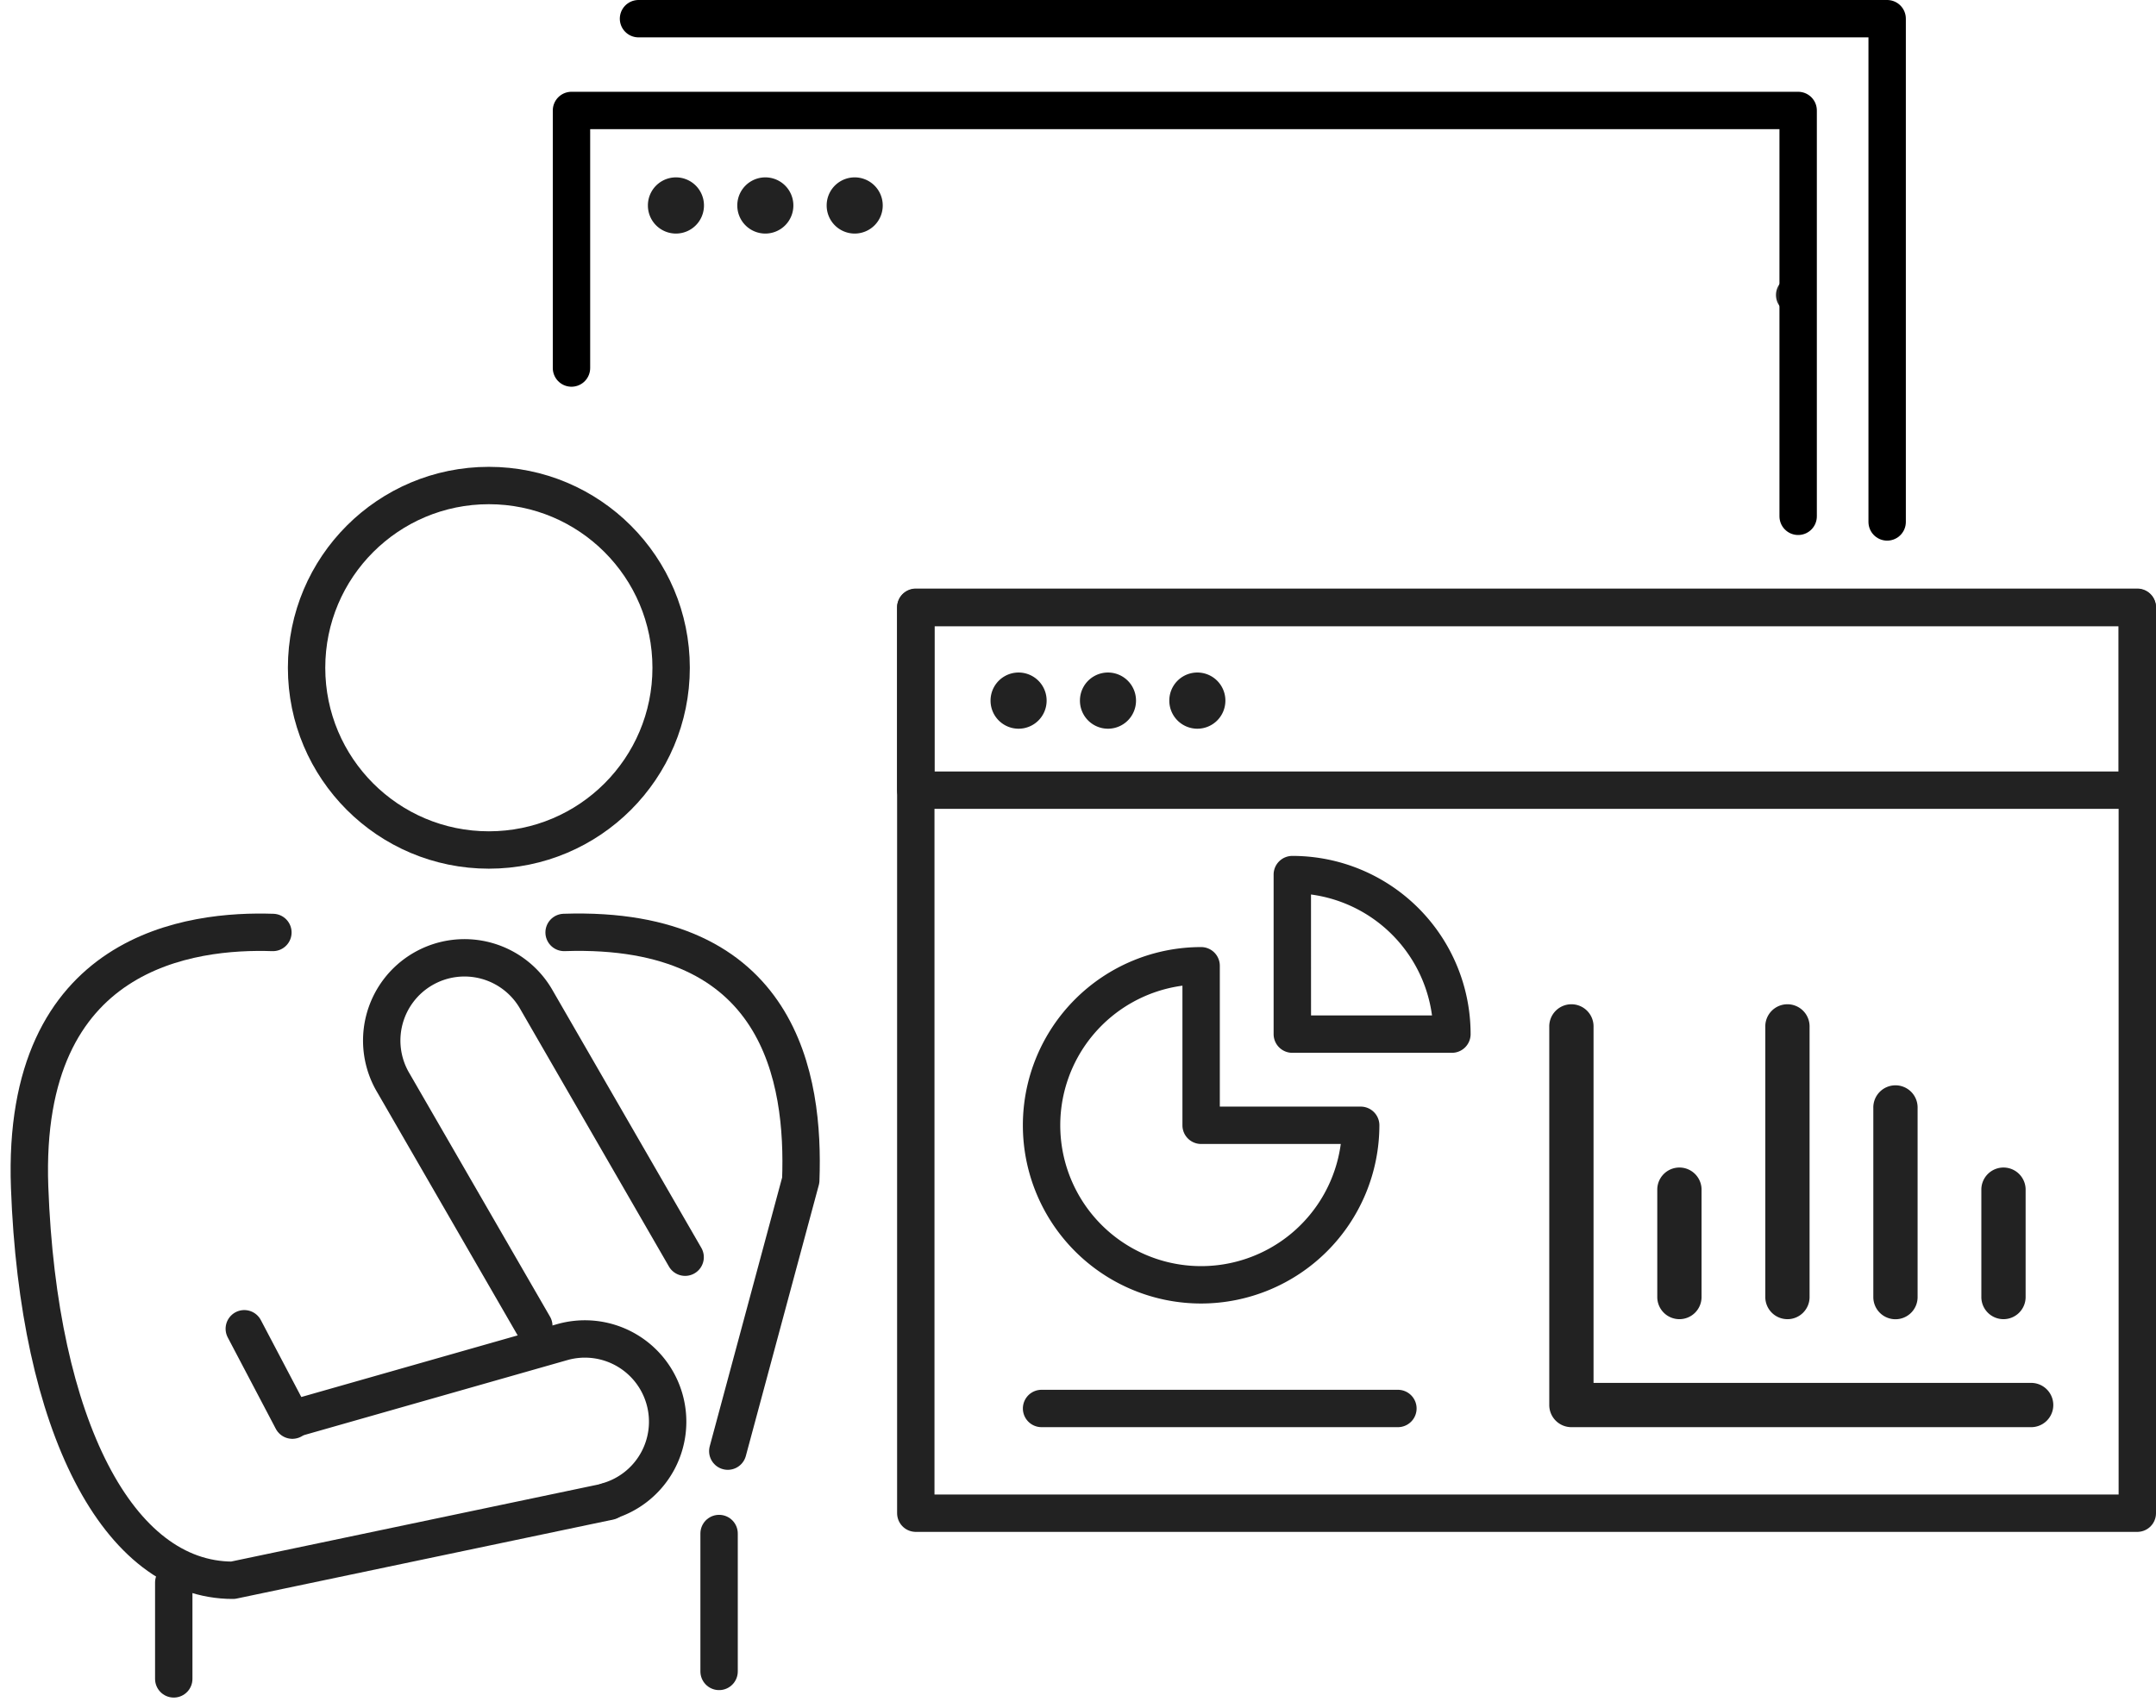 <svg xmlns="http://www.w3.org/2000/svg" xmlns:xlink="http://www.w3.org/1999/xlink" width="115.36" height="91.422" viewBox="0 0 115.36 91.422">
  <defs>
    <clipPath id="clip-path">
      <rect id="長方形_31655" data-name="長方形 31655" width="45.5" height="67.873" fill="none"/>
    </clipPath>
  </defs>
  <g id="グループ_105412" data-name="グループ 105412" transform="translate(-119.998 -1720.496)">
    <g id="グループ_105217" data-name="グループ 105217" transform="translate(119.998 1736.045)">
      <g id="グループ_105214" data-name="グループ 105214" transform="translate(0 8)">
        <g id="グループ_105213" data-name="グループ 105213" clip-path="url(#clip-path)">
          <circle id="楕円形_488" data-name="楕円形 488" cx="9.753" cy="9.753" r="9.753" transform="translate(16.404 2.436)" fill="none" stroke="#222" stroke-linecap="round" stroke-linejoin="round" stroke-width="2"/>
          <path id="パス_7836" data-name="パス 7836" d="M14.033,24.8C9.754,24.657.55,25.652,1.016,38.431c.466,12.756,4.729,21.039,10.875,21.039l20.146-4.227" transform="translate(0.569 1.556)" fill="none" stroke="#222" stroke-linecap="round" stroke-linejoin="round" stroke-width="2"/>
          <line id="線_212" data-name="線 212" y1="5.157" transform="translate(9.297 61.147)" fill="none" stroke="#222" stroke-linecap="round" stroke-linejoin="round" stroke-width="2"/>
          <path id="パス_7837" data-name="パス 7837" d="M21.142,45.345l-7.508-13A4.428,4.428,0,1,1,21.3,27.913l7.939,13.751" transform="translate(7.42 2.071)" fill="none" stroke="#222" stroke-linecap="round" stroke-linejoin="round" stroke-width="2"/>
          <line id="線_213" data-name="線 213" y1="7.381" transform="translate(38.476 58.524)" fill="none" stroke="#222" stroke-linecap="round" stroke-linejoin="round" stroke-width="2"/>
          <path id="パス_7838" data-name="パス 7838" d="M19.237,24.8C30.859,24.411,32.1,32.658,31.9,38.06l-3.905,14.5" transform="translate(10.946 1.555)" fill="none" stroke="#222" stroke-linecap="round" stroke-linejoin="round" stroke-width="2"/>
          <line id="線_214" data-name="線 214" x2="2.572" y2="4.891" transform="translate(13.071 47.565)" fill="none" stroke="#222" stroke-linecap="round" stroke-linejoin="round" stroke-width="2"/>
          <path id="パス_7839" data-name="パス 7839" d="M9.969,42.947,24.41,38.833a4.427,4.427,0,0,1,5.471,3.045v0a4.427,4.427,0,0,1-3.045,5.471" transform="translate(5.673 9.448)" fill="none" stroke="#222" stroke-linecap="round" stroke-linejoin="round" stroke-width="2"/>
        </g>
      </g>
    </g>
    <g id="グループ_105232" data-name="グループ 105232" transform="translate(-26 -61.18)">
      <g id="グループ_105231" data-name="グループ 105231" transform="translate(182.436 1769.809)">
        <path id="パス_7877" data-name="パス 7877" d="M65.359,9.789h0Z" transform="translate(-5.771 17.867)" fill="none" stroke="#222" stroke-linecap="round" stroke-width="2"/>
        <path id="パス_7823" data-name="パス 7823" d="M27.209,19.631h0a1.5,1.5,0,0,1-1.5-1.5v-.007a1.5,1.5,0,0,1,3,0v.007a1.5,1.5,0,0,1-1.5,1.5" transform="translate(-27.48 4.736)" fill="#222"/>
        <path id="パス_7824" data-name="パス 7824" d="M31.082,19.631h0a1.5,1.5,0,0,1-1.5-1.5v-.007a1.5,1.5,0,0,1,3,0v.007a1.5,1.5,0,0,1-1.5,1.5" transform="translate(-26.57 4.736)" fill="#222"/>
        <path id="パス_7825" data-name="パス 7825" d="M34.955,19.631h0a1.5,1.5,0,0,1-1.5-1.5v-.007a1.5,1.5,0,0,1,3,0v.007a1.5,1.5,0,0,1-1.5,1.5" transform="translate(-25.661 4.736)" fill="#222"/>
        <path id="パス_7876" data-name="パス 7876" d="M-5.86,31.564V17.779H59.775V39.5" fill="none" stroke="#000" stroke-linecap="round" stroke-linejoin="round" stroke-width="2"/>
        <g id="グループ_105234" data-name="グループ 105234" transform="translate(18.334 26.5)">
          <rect id="長方形_31650" data-name="長方形 31650" width="65.359" height="48.465" transform="translate(-5.771 17.887)" fill="none" stroke="#222" stroke-linecap="round" stroke-linejoin="round" stroke-width="2"/>
          <rect id="長方形_31651" data-name="長方形 31651" width="65.359" height="9.789" transform="translate(-5.771 17.867)" fill="none" stroke="#222" stroke-linecap="round" stroke-linejoin="round" stroke-width="2"/>
          <path id="パス_7823-2" data-name="パス 7823" d="M27.209,19.631h0a1.5,1.5,0,0,1-1.5-1.5v-.007a1.5,1.5,0,0,1,3,0v.007a1.5,1.5,0,0,1-1.5,1.5" transform="translate(-27.48 4.736)" fill="#222"/>
          <path id="パス_7824-2" data-name="パス 7824" d="M31.082,19.631h0a1.5,1.5,0,0,1-1.5-1.5v-.007a1.5,1.5,0,0,1,3,0v.007a1.5,1.5,0,0,1-1.5,1.5" transform="translate(-26.57 4.736)" fill="#222"/>
          <path id="パス_7825-2" data-name="パス 7825" d="M34.955,19.631h0a1.5,1.5,0,0,1-1.5-1.5v-.007a1.5,1.5,0,0,1,3,0v.007a1.5,1.5,0,0,1-1.5,1.5" transform="translate(-25.661 4.736)" fill="#222"/>
          <path id="パス_7846" data-name="パス 7846" d="M64.31,53.228H45.244a1,1,0,0,1,0-2H64.31a1,1,0,0,1,0,2" transform="translate(-44.285 8.52)" fill="#222"/>
          <g id="グループ_105219" data-name="グループ 105219" transform="translate(0 -3.523)">
            <path id="パス_7847" data-name="パス 7847" d="M95.159,56.751H70.594a1.184,1.184,0,0,1-1.185-1.185V35.337a1.185,1.185,0,1,1,2.369,0V54.382h23.38a1.185,1.185,0,1,1,0,2.369" transform="translate(-41.285 8.52)" fill="#222"/>
            <path id="パス_7848" data-name="パス 7848" d="M75.472,49.62a1.184,1.184,0,0,1-1.185-1.185v-5.78a1.185,1.185,0,0,1,2.369,0v5.78a1.184,1.184,0,0,1-1.185,1.185" transform="translate(-40.384 9.871)" fill="#222"/>
            <path id="パス_7849" data-name="パス 7849" d="M80.351,50.971a1.184,1.184,0,0,1-1.185-1.185V35.337a1.185,1.185,0,1,1,2.369,0v14.45a1.184,1.184,0,0,1-1.185,1.185" transform="translate(-39.483 8.52)" fill="#222"/>
            <path id="パス_7850" data-name="パス 7850" d="M85.23,50.3a1.184,1.184,0,0,1-1.185-1.185V39a1.185,1.185,0,1,1,2.369,0V49.111A1.184,1.184,0,0,1,85.23,50.3" transform="translate(-38.582 9.195)" fill="#222"/>
            <path id="パス_7851" data-name="パス 7851" d="M90.109,49.62a1.184,1.184,0,0,1-1.185-1.185v-5.78a1.185,1.185,0,0,1,2.369,0v5.78a1.184,1.184,0,0,1-1.185,1.185" transform="translate(-37.681 9.871)" fill="#222"/>
          </g>
          <path id="パス_7852" data-name="パス 7852" d="M53.781,46.61a9.538,9.538,0,0,1,0-19.076,1,1,0,0,1,1,1v7.538h7.538a1,1,0,0,1,1,1,9.549,9.549,0,0,1-9.538,9.538m-1-17.01a7.538,7.538,0,1,0,8.472,8.472H53.781a1,1,0,0,1-1-1Z" transform="translate(-44.285 8.52)" fill="#222"/>
          <path id="パス_7853" data-name="パス 7853" d="M67.2,33.193H58.66a1,1,0,0,1-1-1V23.655a1,1,0,0,1,1-1A9.536,9.536,0,0,1,68.2,32.193a1,1,0,0,1-1,1m-7.538-2h6.473A7.541,7.541,0,0,0,59.66,24.72Z" transform="translate(-44.285 8.52)" fill="#222"/>
        </g>
      </g>
      <path id="パス_7875" data-name="パス 7875" d="M-8877.834-19235.324h66.811v26.934" transform="translate(9057.996 21018)" fill="none" stroke="#000" stroke-linecap="round" stroke-linejoin="round" stroke-width="2"/>
    </g>
  </g>
</svg>
